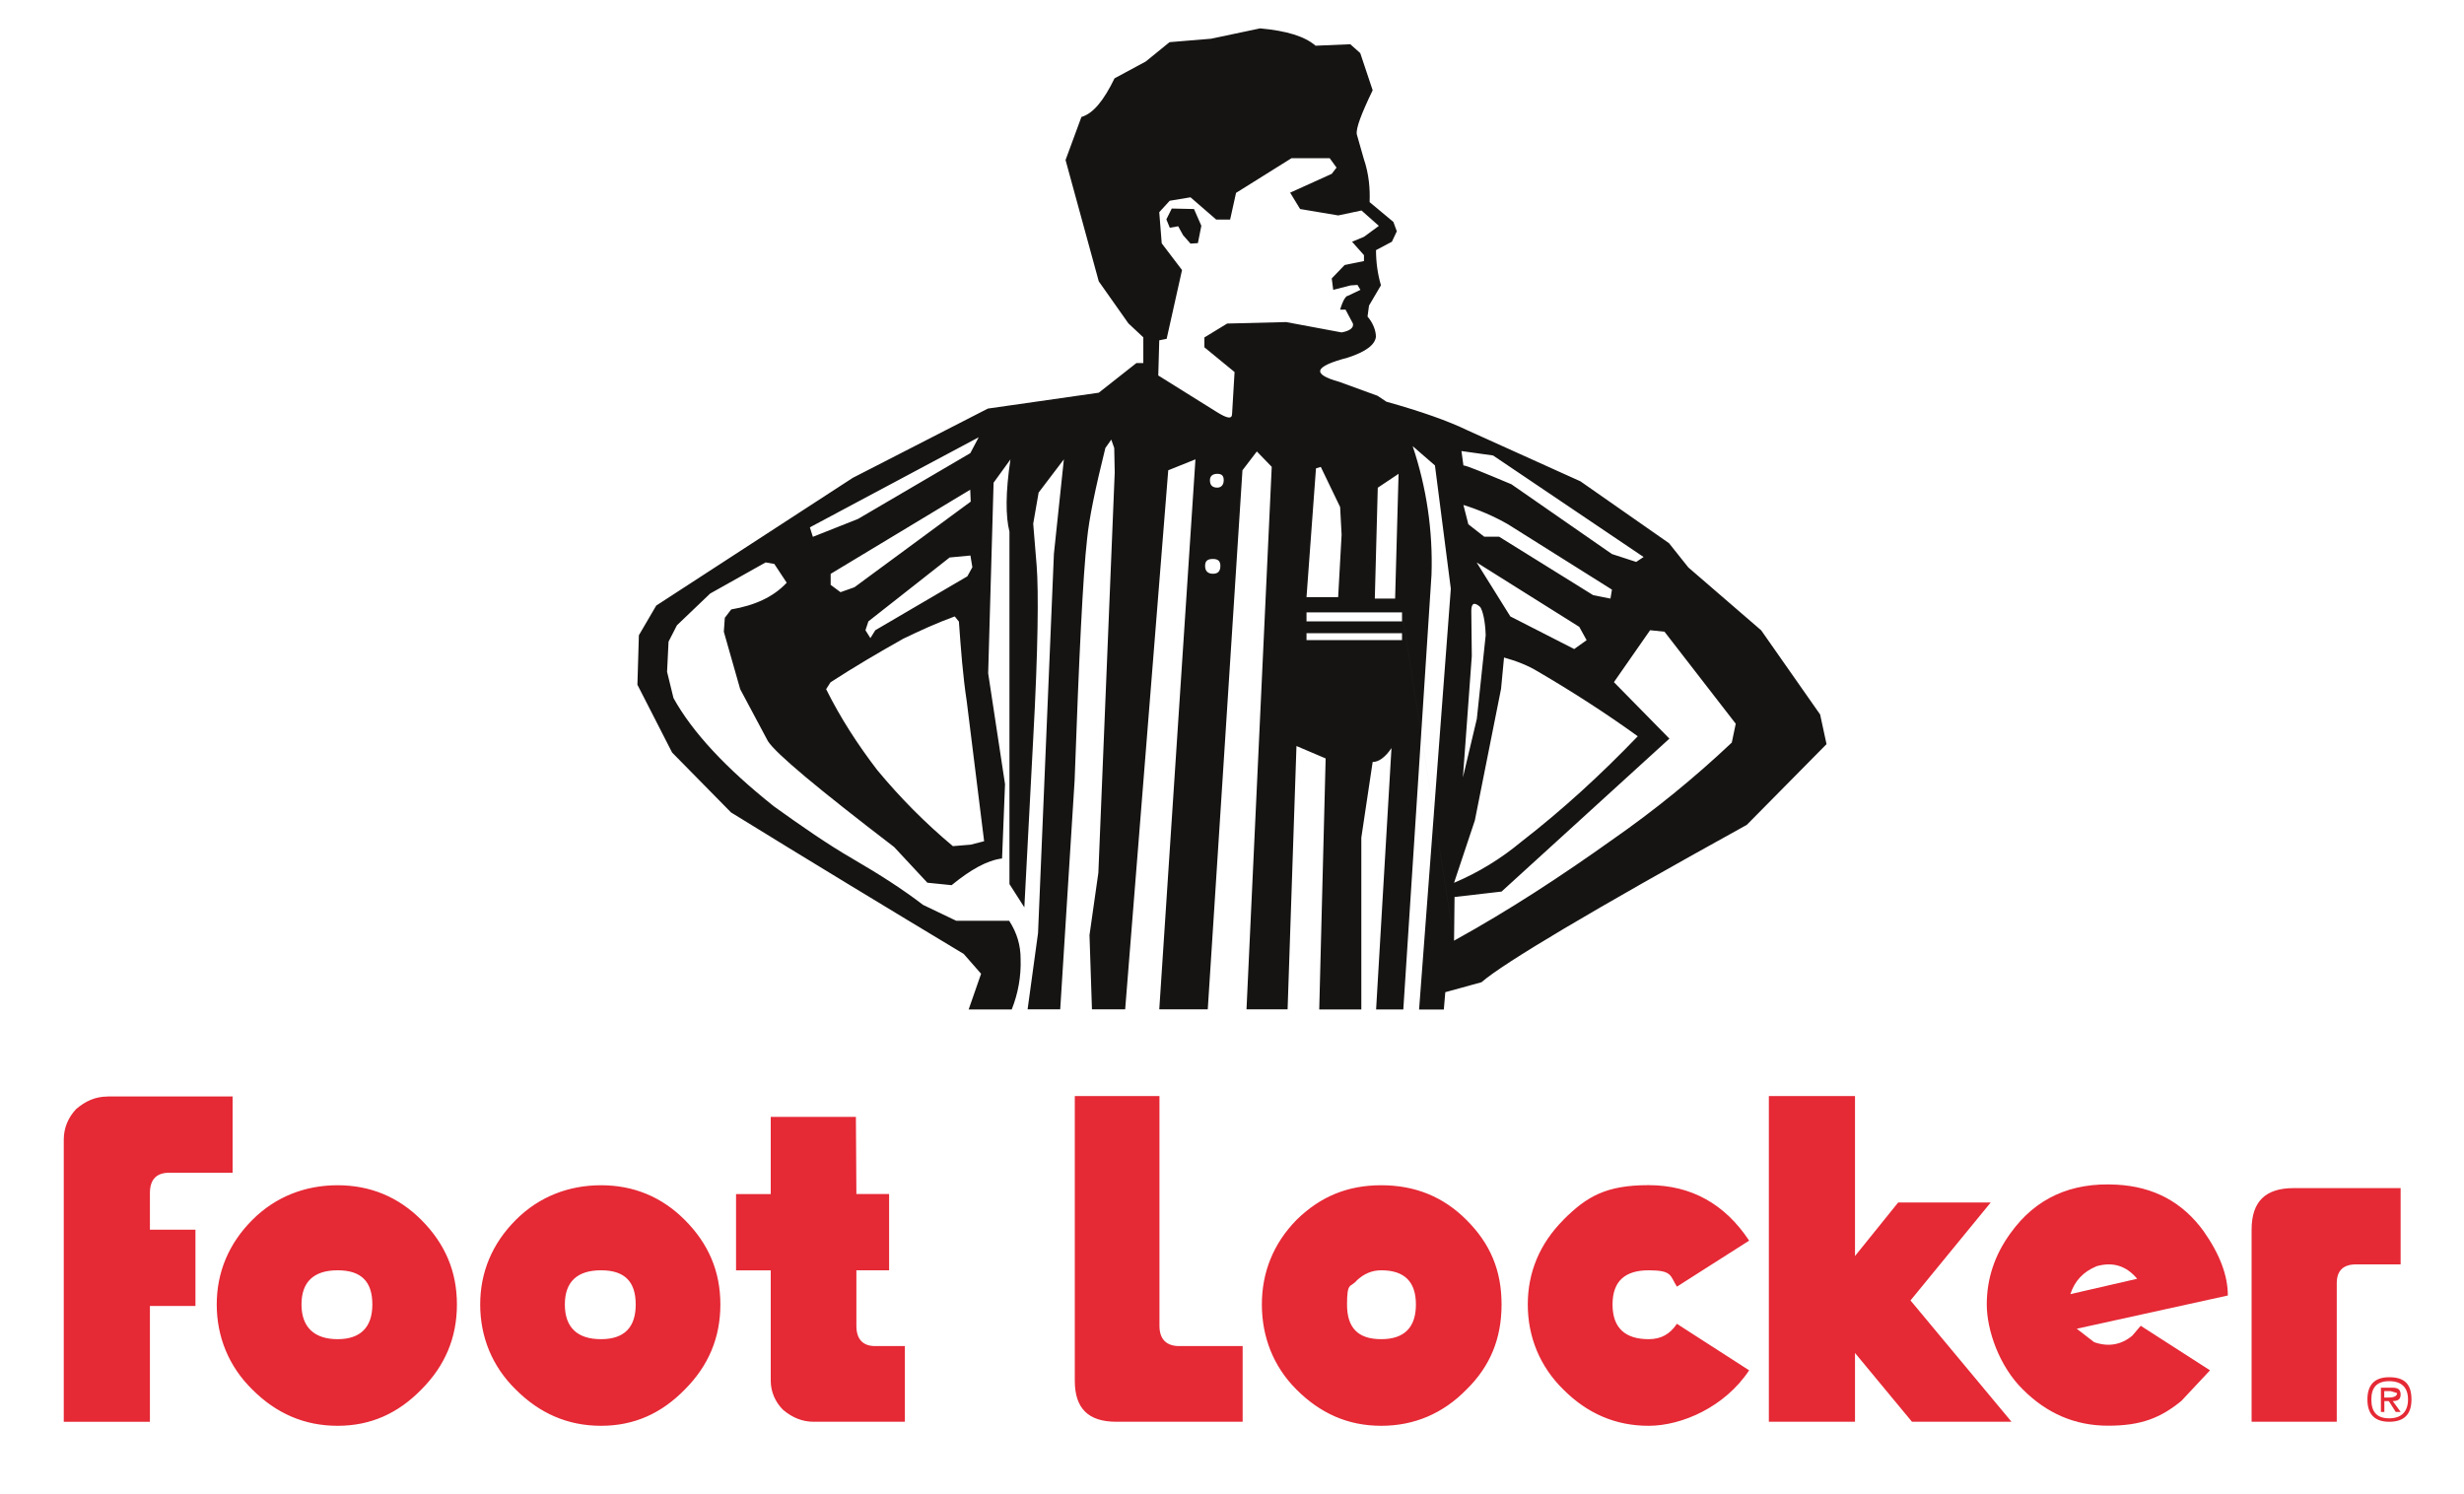 <?xml version="1.0" encoding="UTF-8"?>
<svg id="Ebene_1" xmlns="http://www.w3.org/2000/svg" version="1.1" viewBox="0 0 2500 1516">
  <!-- Generator: Adobe Illustrator 29.0.1, SVG Export Plug-In . SVG Version: 2.1.0 Build 192)  -->
  <defs>
    <style>
      .st0 {
        fill: #e52935;
      }

      .st0, .st1 {
        fill-rule: evenodd;
      }

      .st1 {
        fill: #161413;
      }
    </style>
  </defs>
  <path class="st1" d="M785.6,572.2l12.6,19.1c-13.6,14.6-32.7,23.1-56.3,27.1l-6.5,8.5-1,14.1,16.6,58.3,28.1,52.7c8,12.6,50.7,48.2,128.1,107.5l33.7,36.2,24.6,2.5c19.1-15.6,35.7-25.1,51.2-27.1l3-75.4-17.1-112.5,5.5-193.4,17.1-23.6c-5,33.2-5,57.8-1,73.3v357.6l15.1,23.6,9-171.3c5-90.9,5.5-149.7,3.5-175.3l-3.5-42.7,5.5-31.6,25.6-33.7-10.1,95.9-16.1,384.8-10.6,77.4h33.1l14.6-232.1c4.5-126.6,8.5-208.4,12.6-244.6,2-21.1,8.5-52.2,18.6-92.9l6-8.5,3,8.5.5,24.6-16.6,406.4-9,63.3,2.5,75.3h33.7l43.7-547,27.6-11.1-36.7,558.1h49.2l35.2-547,14.6-19.1,15.1,15.6-25.6,550.5h41.7l9-267.2,29.6,12.6-6.5,254.7h42.7v-174.3l11.5-76.8c6,0,12.6-4.5,19.1-14.1l-15.6,265.2h27.6l28.6-441c1.5-44.7-5-88.4-19.1-130.6l22.6,19.6,16.1,125.1-32.2,427h25.1l1.5-17.6,36.7-10.1c22.6-19.6,112-72.8,269.2-159.7l80.9-81.9-6.5-30.1-59.8-85.4-73.9-63.8-19.6-24.6-89.9-62.8-114.5-51.7c-19.6-9.5-46.7-19.1-82.4-29.1l-9-6-38.7-14.1c-28.6-8-25.6-15.6,8.5-24.6,18.6-6,27.6-13.1,28.6-21.1,0-6.5-3-14.1-8.5-20.6l1.5-11.1,12.1-20.6c-3.4-11.6-5-23.6-5-35.7l16.1-8.5,5-10.6-3.5-9.5-24.1-20.1c.5-13.1-.5-28.1-6-44.2l-7-24.6c-1-6,4.5-20.6,16.1-44.7l-12.6-37.7-10.1-9-35.2,1.5c-11.1-9.5-29.1-15.1-56.3-17.6l-49.7,10.5-42.2,3.5-24.1,19.6-31.7,17.1c-11,22.6-21.6,35.7-33.6,39.2l-16.1,43.7,33.7,123.1,30.1,42.7,15.1,14.1v26.1h-7l-38.2,30.1-112.5,16.1-137.1,70.3-199.4,129.6-17.6,30.1-1.5,50.2,35.2,68.8,59.8,60.8c78.9,48.7,157.7,96.4,236.1,143.6l17.6,20.1-12.6,36.2h43.7c6.5-16.3,9.6-33.7,9-51.3,0-13.5-3.5-26.1-11.6-38.7h-53.8l-33.6-16.1c-19.6-15.1-43.7-30.7-71.3-46.7-26.1-15.1-52.7-33.7-79.9-53.2-48.7-38.7-82.9-75.4-102-110l-6.5-26.6,1.5-30.6,8.5-16.6,33.7-32.2,56.3-31.6,8.5,1.5h0ZM842.8,593.3v-11l141.6-85.4.5,12.1-118,86.9-14.1,5-10.1-7.5h0ZM824.7,544.6l-3-9.5,171.3-91.4-8.5,16.1-114,66.8-45.7,18.1ZM986.5,575.7l-5,9.1-93.4,54.7-5,8-5-8,3-9,82.4-64.8,21.1-2,2,12.1h0ZM972.9,630.5c2,28.1,4,55.2,8,81.4l17.6,141.7-13.6,3.5-18.1,1.5c-28-23.4-53.7-49.3-76.9-77.4-19.6-25.6-37.2-52.7-51.7-81.9l4.5-7c24.1-15.6,48.7-30.1,73.8-44.2,16.6-8,34.2-16.1,52.2-22.6l4,5h0ZM1635.5,598.3l-1.5,9.1-17.6-3.5-95.4-59.3h-15.1l-16.1-12.6-5-19.6c15.7,4.9,30.9,11.4,45.2,19.6l105.5,66.3h0ZM1660.1,570.2l-24.6-8-102-70.8c-30.1-12.6-45.7-19.1-48.7-19.1l-2-14.6,32.1,4.5,152.7,103-7.5,5ZM1356.2,169.9l-5,6.5-42.2,19.1,10.1,16.6,38.7,6.5,23.6-5,17.6,15.6-15.1,11.1-12.1,5,12.1,13.6v6l-19.6,4-13.1,13.6,1.5,11.6,17.6-4.5,7-.5,3,5-12.6,6c-2,0-5,4-8,14.1h5.5l7.5,14.1c1,4.5-3.5,7.5-11.5,9l-56.3-10.5-59.8,1.5-23.1,14.1v10l30.6,25.1-2.5,42.2c0,6-5,5-16.1-2l-58.8-36.7,1-35.7,7.5-1.5,15.6-69.8-20.6-27.1-2.5-31.6,10.6-11.6,21.1-3.5,26.1,22.6h14.1l6-27.1,56.3-35.2h38.7l7,9.6h0ZM1227.6,487.3c0-4,2.5-6.5,7.5-6.5s6.5,2.5,6.5,6.5-2,7.5-6.5,7.5-7.5-2-7.5-7.5ZM1238.2,574.2c0,5.5-2.5,8-7.5,8s-8-2.5-8-8,3-7,8-7,7.5,2,7.5,7ZM1335.1,475.3l5-1.5,19.6,40.7,1.5,28.1-3.5,63.3h-32.1l9.6-130.6ZM1397.9,494.9l21.1-14.1-3.5,126.6h-20.6l3-112.5ZM1602.3,636l7.5,13.6-12.6,9-64.8-33.1-34.2-54.8,104,65.3h0ZM1523,698.8l3-31.6c12.6,3.5,24.1,8,34.2,14.1,35.2,20.6,68.8,42.2,101.5,65.8-37.2,38.7-75.9,74.3-118.1,107-20.6,17.1-43.2,31.1-68.3,41.7l21.1-63.3,26.6-133.6h0ZM1493.3,665.7l-.5-45.7c0-8,3-9.5,9.1-4,2.5,4,5,13.6,5.5,28.6l-9,84.9-14.1,59.3,9-123.1ZM1422.5,642.5v7h-96.9v-7h96.9ZM1422.5,621.4v9.1h-96.9v-9.1h96.9l52.8,333,.5-44.2,47.7-5.5,170.3-155.2-56.3-57.3,36.7-52.7,14.6,1.5,72.3,93.4-4,19.1c-37.9,35.8-78.3,68.7-121.1,98.5-52.2,37.2-105,71.8-160.7,102.5l-52.8-333Z"/>
  <path class="st1" d="M1211.5,212.1l-22.6-.5-5.5,11,3.5,8.5,8.5-1.5,5,9.1,7.5,8.5,7.5-.5,3.5-17.6-7.5-17.1Z"/>
  <g>
    <path class="st0" d="M868.4,1133.3h-86.4v78.4h-35.2v77.4h35.2v112c0,11,4.5,21.6,12.6,29.6,9.6,8,19.6,12,31.1,12h92.4v-76.8h-30.1c-12.6,0-19.1-7-19.1-20.6v-56.3h33.2v-77.4h-33.2l-.5-78.4ZM1176.4,1112.2h-85.9v288.8c0,28.1,13.6,41.7,42.2,41.7h128.1v-76.8h-64.3c-13.1,0-20.1-7-20.1-20.6v-233.1ZM2327.2,1205.6c-28.6,0-42.7,13.5-42.7,42.2v194.9h86.4v-140.6c0-12.6,6.5-19.1,19.6-19.1h45.2v-77.4h-108.5ZM109,1112.7c-12.1,0-22.1,4.5-31.7,12.6-8,8.5-12.6,19.1-12.6,31.1v286.3h87.4v-117.5h46.2v-77.4h-46.2v-37.2c0-14.1,7-20.6,19.6-20.6h64.3v-77.4h-127.1ZM427.4,1237.8c-23.6-23.6-52.2-35.1-84.9-35.1s-62.8,11.5-86.4,35.1c-24.1,24.1-36.2,53.3-36.2,85.9s12.1,62.8,36.2,86.4c24.1,24.1,52.7,36.7,86.4,36.7s61.3-12.6,84.9-36.7c24.1-24.1,36.2-52.7,36.2-86.4s-12.1-61.8-36.2-85.9h0ZM305.9,1323.7c0-23.1,12.6-34.7,36.7-34.7s35.2,11.6,35.2,34.7-12.1,35.2-35.2,35.2-36.7-11.6-36.7-35.2ZM694.7,1237.8c-23.6-23.6-52.2-35.1-84.9-35.1s-62.8,11.5-86.4,35.1c-24.1,24.1-36.2,53.3-36.2,85.9s12,62.8,36.2,86.4c24.1,24.1,52.7,36.7,86.4,36.7s61.3-12.6,84.9-36.7c24.1-24.1,36.2-52.7,36.2-86.4s-12.1-61.8-36.2-85.9h0ZM573.1,1323.7c0-23.1,12.6-34.7,36.7-34.7s35.2,11.6,35.2,34.7-11.5,35.2-35.2,35.2-36.7-11.6-36.7-35.2h0ZM1487.8,1237.8c-23.6-23.6-52.2-35.1-86.4-35.1s-61.8,11.5-85.9,35.1c-23.6,24.1-35.2,53.3-35.2,85.9s11.5,62.8,35.2,86.4c24.1,24.1,52.2,36.7,85.9,36.7s62.8-12.6,86.4-36.7c24.1-23.6,35.7-51.7,35.7-86.4s-11.5-61.8-35.7-85.9h0ZM1376.8,1299.1c7-6.5,15.1-10.1,24.6-10.1,23.6,0,35.2,11.6,35.2,34.7s-11.6,35.2-35.2,35.2-34.7-11.6-34.7-35.2,3.5-16.6,10.1-24.6h0ZM1586.3,1237.8c-24.1,24.1-36.2,53.3-36.2,85.9s12.1,62.8,36.2,86.4c24.1,24.1,52.7,36.7,86.4,36.7s77.4-19.1,102-56.3l-73.3-47.2c-7,10.5-16.1,15.6-28.6,15.6-24.1,0-36.7-11.6-36.7-35.2s12.6-34.7,36.7-34.7,21.6,5.5,28.6,16.6l73.3-46.7c-24.6-37.2-58.8-56.3-102-56.3s-62.8,11.5-86.4,35.1h0ZM2424.1,1397.5c-14.6,0-22.1,7.5-22.1,22.6s7.5,22.6,22.1,22.6,22.6-7,22.6-22.6-7-22.6-22.6-22.6h0ZM2406,1420.1c0-12.1,5.5-18.6,18.1-18.6s19.1,6.5,19.1,18.6-6.5,19.1-19.1,19.1-18.1-6.6-18.1-19.1Z"/>
    <path class="st0" d="M2435.7,1415.1c0-5-2.5-7-8.5-7h-11.5v24.6h3.5v-11h4.5l7,11h5l-8-11c5.5,0,8-2,8-6.6h0ZM2419.1,1418.1v-6.5h6.5l6.5,2c0,3-3,4.5-8.5,4.5h-4.5ZM1882.1,1274.4v-162.2h-87.4v330.5h87.4v-69.8l57.8,69.8h101l-102.5-123.1,81.4-99.4h-93.9l-43.7,54.2Z"/>
    <path class="st0" d="M2260.4,1314.6c0-20.1-8-41.7-24.6-65.3-21.1-29.1-50.2-45.2-88.4-47.2-46.2-2.5-81.9,13.6-107.5,49.2-16.1,22.1-24.1,46.2-24.1,72.3s12.6,62.8,36.7,86.4c24.1,24.1,52.7,36.7,86.4,36.7s53.3-8,74.3-25.1l29.1-31.1-70.3-45.2-8.6,10.1c-11.5,9.5-24.6,11.5-38.7,6.5l-17.6-13.6,153.2-33.7h0ZM2126.7,1285c17.1-5,30.7-.5,41.7,12.6l-67.8,15.6c4.5-13.6,13.1-22.6,26.1-28.1h0Z"/>
  </g>
</svg>